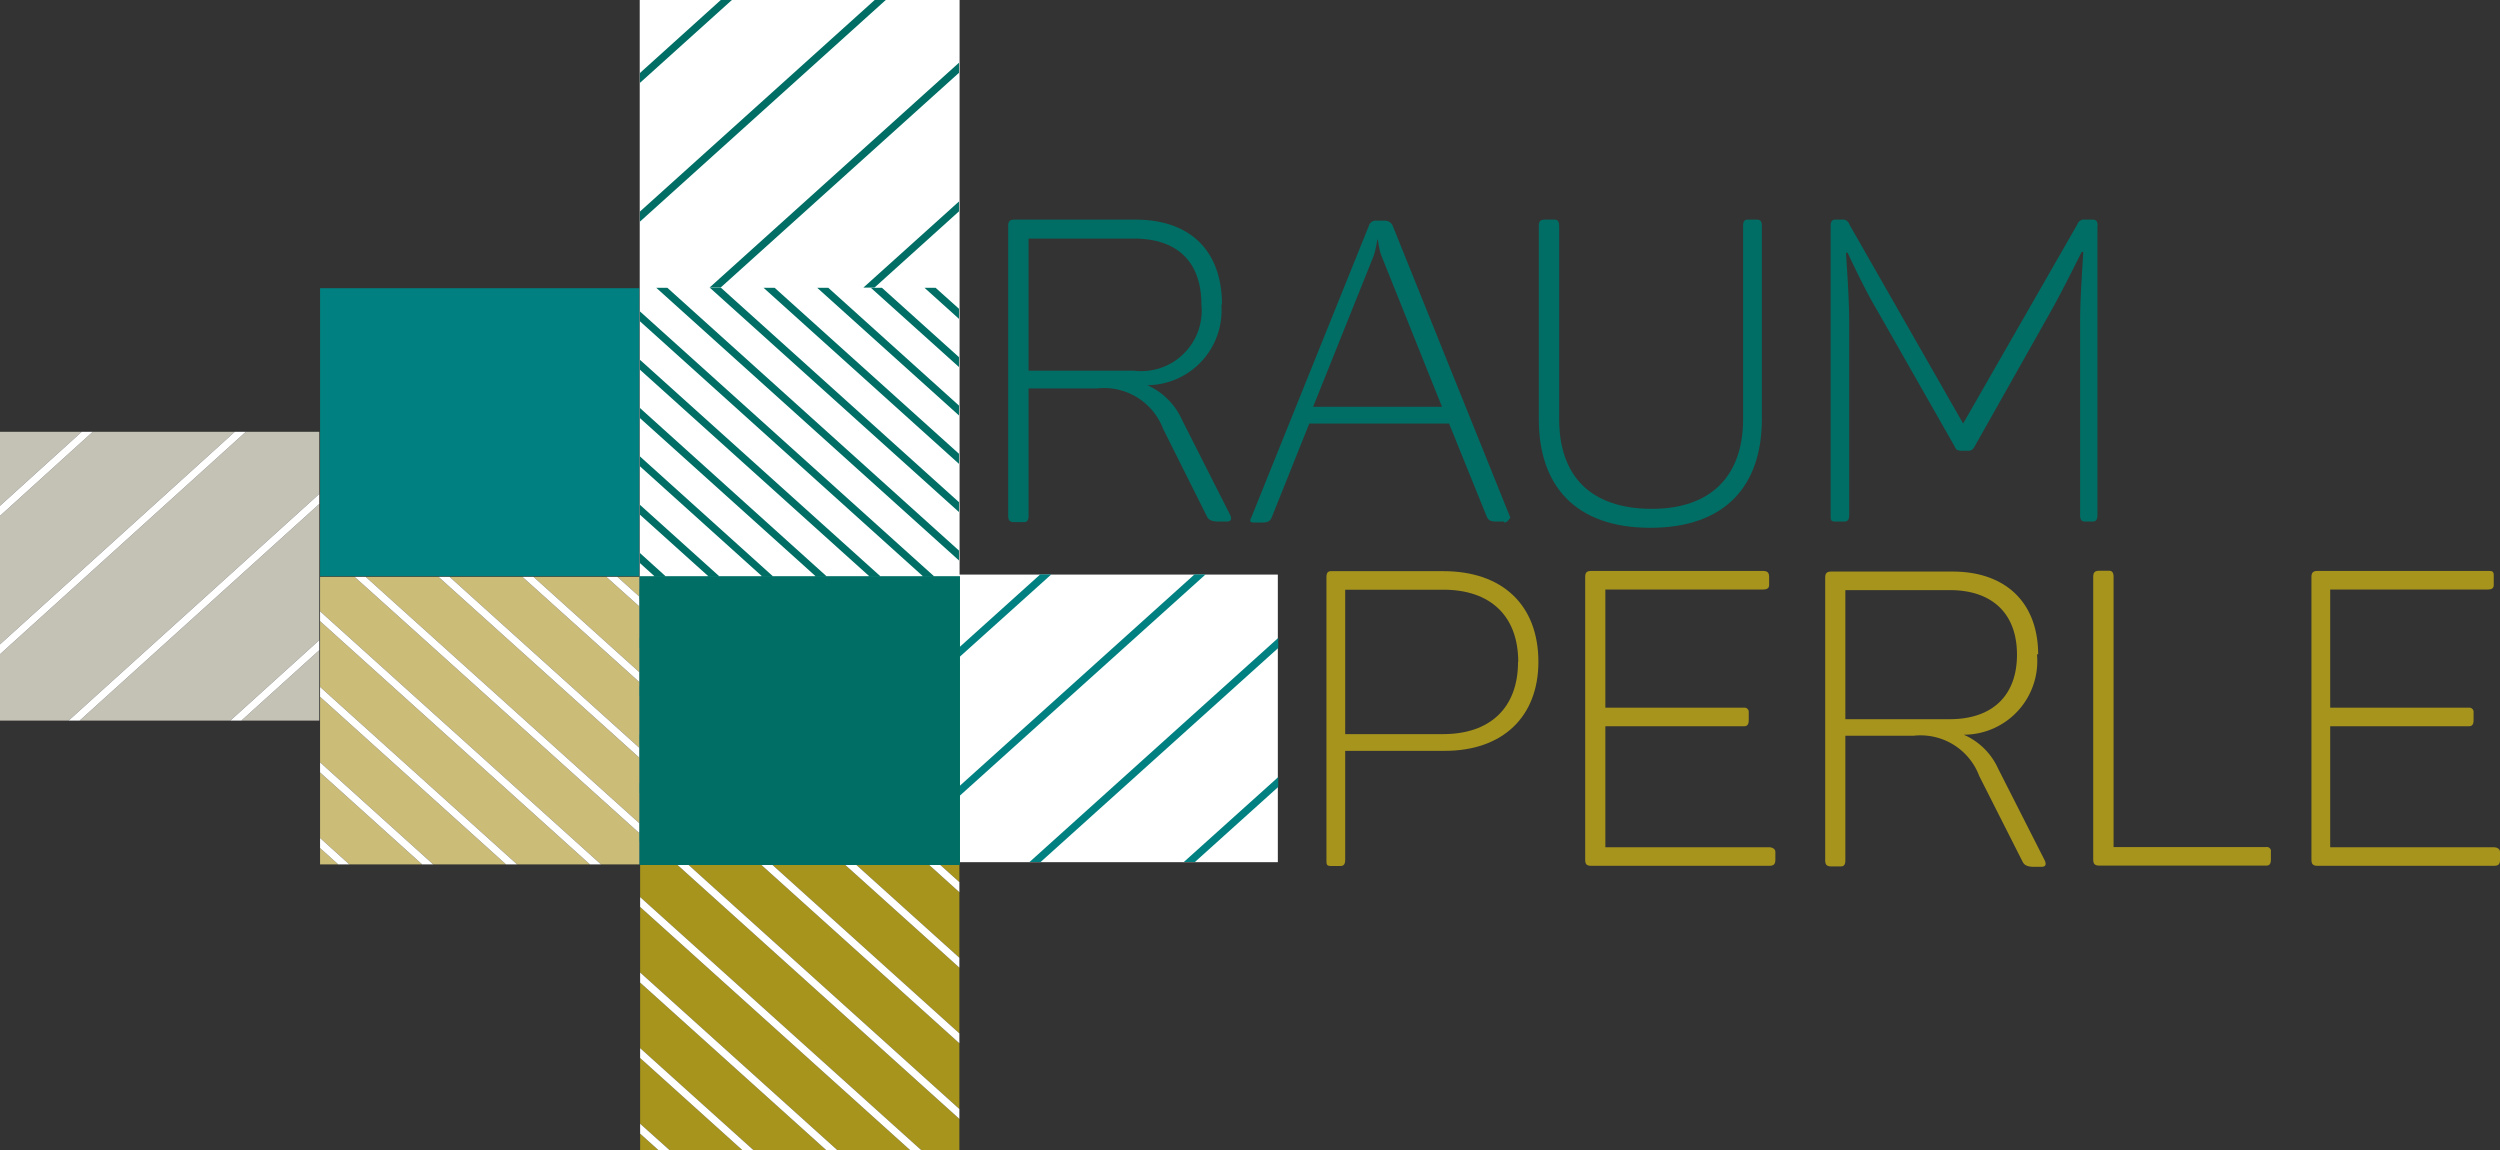 <svg xmlns="http://www.w3.org/2000/svg" viewBox="0 0 123.96 57.02"><rect x="0" y="0" width="123.96" height="57.02" fill="#333333" stroke="none"/><defs><style>.cls-1{fill:#fff;}.cls-2{fill:teal;}.cls-3{fill:#a6941d;}.cls-4{fill:#cbbc78;}.cls-5{fill:#006e64;}.cls-6{fill:#c4c1b5;}</style></defs><title>RP_Logo</title><g id="Ebene_2" data-name="Ebene 2"><g id="Ebene_1-2" data-name="Ebene 1"><rect class="cls-1" x="47.5" y="28.49" width="15.86" height="14.26"/><polygon class="cls-2" points="63.38 39.02 63.38 38.53 58.7 42.74 59.25 42.74 63.38 39.02"/><polygon class="cls-2" points="63.38 31.63 51.05 42.74 51.6 42.74 63.38 32.13 63.38 31.63"/><polygon class="cls-2" points="59.23 28.48 47.55 39 47.55 39.49 59.78 28.48 59.23 28.48"/><polygon class="cls-2" points="51.58 28.48 47.55 32.11 47.55 32.6 52.13 28.48 51.58 28.48"/><polygon class="cls-3" points="45.67 57.02 47.57 57.02 47.57 55.48 33.45 42.76 31.74 42.76 31.74 44.48 45.67 57.02"/><polygon class="cls-3" points="31.74 57.02 32.64 57.02 31.74 56.21 31.74 57.02"/><polygon class="cls-3" points="31.74 48.22 41.51 57.02 45.12 57.02 31.74 44.97 31.74 48.22"/><polygon class="cls-3" points="31.74 51.97 37.35 57.02 40.96 57.02 31.74 48.72 31.74 51.97"/><polygon class="cls-3" points="31.74 55.72 33.19 57.02 36.8 57.02 31.74 52.46 31.74 55.72"/><polygon class="cls-3" points="47.57 44.24 45.93 42.76 42.32 42.76 47.57 47.49 47.57 44.24"/><polygon class="cls-3" points="47.57 42.76 46.48 42.76 47.57 43.74 47.57 42.76"/><polygon class="cls-3" points="47.57 47.98 41.77 42.76 38.16 42.76 47.57 51.24 47.57 47.98"/><polygon class="cls-3" points="47.57 51.73 37.61 42.76 34 42.76 47.57 54.99 47.57 51.73"/><polygon class="cls-1" points="47.57 43.74 46.48 42.76 45.93 42.76 47.57 44.24 47.57 43.74"/><polygon class="cls-1" points="47.57 47.49 42.32 42.76 41.77 42.76 47.57 47.98 47.57 47.49"/><polygon class="cls-1" points="47.57 51.24 38.16 42.76 37.61 42.76 47.57 51.73 47.57 51.24"/><polygon class="cls-1" points="47.57 54.99 34 42.76 33.45 42.76 47.57 55.48 47.57 54.99"/><polygon class="cls-1" points="31.74 44.97 45.12 57.02 45.67 57.02 31.74 44.48 31.74 44.97"/><polygon class="cls-1" points="31.74 48.72 40.96 57.02 41.51 57.02 31.74 48.22 31.74 48.72"/><polygon class="cls-1" points="31.74 52.46 36.8 57.02 37.35 57.02 31.74 51.97 31.74 52.46"/><polygon class="cls-1" points="31.74 56.21 32.64 57.02 33.19 57.02 31.74 55.72 31.74 56.21"/><polygon class="cls-4" points="31.7 28.6 30.61 28.6 31.7 29.58 31.7 28.6"/><polygon class="cls-4" points="18.13 28.6 31.7 40.82 31.7 37.57 21.74 28.6 18.13 28.6"/><polygon class="cls-4" points="26.45 28.6 31.7 33.33 31.7 30.07 30.06 28.6 26.45 28.6"/><polygon class="cls-4" points="22.29 28.6 31.7 37.08 31.7 33.82 25.9 28.6 22.29 28.6"/><polygon class="cls-4" points="15.87 41.55 17.32 42.86 20.93 42.86 15.87 38.3 15.87 41.55"/><polygon class="cls-4" points="15.87 34.06 25.64 42.86 29.25 42.86 15.87 30.8 15.87 34.06"/><polygon class="cls-4" points="15.87 28.6 15.87 30.31 29.8 42.86 31.7 42.86 31.7 41.31 17.58 28.6 15.87 28.6"/><polygon class="cls-4" points="15.87 42.86 16.77 42.86 15.87 42.05 15.87 42.86"/><polygon class="cls-4" points="15.87 37.8 21.48 42.86 25.09 42.86 15.87 34.55 15.87 37.8"/><polygon class="cls-1" points="31.7 30.07 31.7 29.58 30.61 28.6 30.06 28.6 31.7 30.07"/><polygon class="cls-1" points="25.9 28.6 31.7 33.82 31.7 33.33 26.45 28.6 25.9 28.6"/><polygon class="cls-1" points="21.74 28.6 31.7 37.57 31.7 37.08 22.29 28.6 21.74 28.6"/><polygon class="cls-1" points="17.58 28.6 31.7 41.31 31.7 40.82 18.13 28.6 17.58 28.6"/><polygon class="cls-1" points="15.87 30.8 29.25 42.86 29.8 42.86 15.87 30.31 15.87 30.8"/><polygon class="cls-1" points="15.87 34.55 25.09 42.86 25.64 42.86 15.87 34.06 15.87 34.55"/><polygon class="cls-1" points="15.87 38.3 20.93 42.86 21.48 42.86 15.87 37.8 15.87 38.3"/><polygon class="cls-1" points="15.87 42.05 16.77 42.86 17.32 42.86 15.87 41.55 15.87 42.05"/><rect class="cls-2" x="15.87" y="14.29" width="15.83" height="14.28"/><path class="cls-5" d="M60.56,15.1a3.71,3.71,0,0,1-3.67,4,3.39,3.39,0,0,1,1.72,1.72L61,25.54c.07.16.07.32-.16.32H60.4c-.31,0-.47-.08-.55-.24l-2.18-4.36a3.13,3.13,0,0,0-3.27-2H51v6.31c0,.24-.08.32-.23.32h-.47c-.23,0-.31-.08-.31-.32V11.21c0-.24.08-.32.31-.32h6c2.73,0,4.29,1.56,4.29,4.21m-4.37-3.27H51v6.55h5.22a3,3,0,0,0,3.35-3.28c0-2.1-1.17-3.27-3.35-3.27"/><path class="cls-5" d="M74.58,25.86h-.39c-.31,0-.39-.08-.47-.24L71.85,21H64.92l-1.87,4.67c-.08.16-.16.24-.47.24h-.39c-.23,0-.23-.08-.15-.24l5.84-14.49a.36.36,0,0,1,.39-.24h.39a.43.43,0,0,1,.39.24l5.84,14.49c-.07.08-.15.24-.31.24M68.35,11.75h0c-.08.08-.08.47-.24.94l-3,7.48h6.39l-3-7.48c-.15-.39-.15-.78-.23-.94"/><path class="cls-5" d="M81.91,25.23c3,0,4.52-1.71,4.52-4.44V11.21c0-.24.07-.32.23-.32h.47c.15,0,.23.08.23.32v9.58c0,3.27-1.79,5.38-5.53,5.38s-5.53-2.11-5.53-5.38V11.21c0-.24.07-.32.31-.32h.47c.15,0,.23.08.23.32v9.58c0,2.73,1.48,4.44,4.6,4.44"/><path class="cls-5" d="M104,11.21V25.54c0,.24-.08.32-.24.32h-.38c-.16,0-.24-.08-.24-.32V16c0-1.09.08-2.26.16-3.51h-.08c-.55,1.09-1,2-1.56,3l-3.74,6.63c-.08.15-.16.23-.31.23h-.31c-.16,0-.31,0-.39-.23l-3.82-6.71c-.55-.93-1-1.87-1.48-2.88h-.08c.08,1.25.16,2.34.16,3.51v9.5c0,.24-.08.32-.24.32H91c-.23,0-.23-.08-.23-.32V11.21c0-.24.08-.32.23-.32h.32a.34.34,0,0,1,.38.24L97.34,21,103,11.13a.35.35,0,0,1,.39-.24h.38c.16,0,.24.08.24.32"/><path class="cls-3" d="M76.28,32.81c0,2.74-1.78,4.42-4.64,4.42H66.7v5.4c0,.23-.08.31-.24.31H66c-.23,0-.23-.08-.23-.31v-14c0-.23.07-.31.23-.31h5.56c2.94,0,4.72,1.68,4.72,4.5m-1,0c0-2.29-1.39-3.58-3.71-3.58H66.7v7.16h4.86c2.32,0,3.71-1.3,3.71-3.58"/><path class="cls-3" d="M87.72,28.62V29c0,.15-.08.23-.31.23H79.6v5.86h6.88a.21.21,0,0,1,.23.23v.38c0,.23-.08.31-.23.31H79.6v6h8.12c.15,0,.31.08.31.23v.38c0,.23-.08.31-.31.31H78.91c-.24,0-.31-.08-.31-.31v-14c0-.23.07-.31.31-.31h8.5c.23,0,.31.08.31.31"/><path class="cls-3" d="M101,32.43a3.65,3.65,0,0,1-3.63,4,3.32,3.32,0,0,1,1.7,1.67l2.32,4.57c.07.16.07.31-.16.31h-.38c-.31,0-.47-.08-.55-.23l-2.16-4.27a3.11,3.11,0,0,0-3.25-2H91.5v6.17c0,.23-.07.31-.23.31h-.46c-.23,0-.31-.08-.31-.31v-14c0-.23.08-.31.31-.31h6c2.63,0,4.25,1.53,4.25,4.12m-4.33-3.2H91.5v6.4h5.18c2.09,0,3.33-1.15,3.33-3.2s-1.24-3.2-3.33-3.2"/><path class="cls-3" d="M104.8,28.62V42h7.57a.2.2,0,0,1,.23.23v.38c0,.23-.07.31-.23.31H104.1c-.23,0-.31-.08-.31-.31v-14c0-.23.08-.31.31-.31h.47c.15,0,.23.08.23.31"/><path class="cls-3" d="M123.65,28.62V29c0,.15-.07.23-.3.23h-7.81v5.86h6.88a.21.21,0,0,1,.23.23v.38c0,.23-.08.31-.23.31h-6.88v6h8.11c.16,0,.31.08.31.23v.38c0,.23-.07.31-.31.31h-8.73c-.23,0-.31-.08-.31-.31v-14c0-.23.08-.31.31-.31h8.5c.23,0,.23.08.23.31"/><rect class="cls-1" x="31.72" width="15.86" height="42.86"/><polygon class="cls-5" points="47.55 10.48 47.55 9.99 42.81 14.26 43.36 14.26 47.55 10.48"/><polygon class="cls-5" points="47.55 3.11 35.18 14.26 35.73 14.26 47.55 3.61 47.55 3.11"/><polygon class="cls-5" points="43.37 0 31.73 10.49 31.73 10.99 43.92 0 43.37 0"/><polygon class="cls-5" points="35.74 0 31.73 3.62 31.73 4.11 36.29 0 35.74 0"/><polygon class="cls-2" points="32.45 28.57 31.72 29.23 31.72 29.72 33 28.57 32.45 28.57"/><polygon class="cls-2" points="35.12 28.57 31.72 31.63 31.72 32.13 35.66 28.57 35.12 28.57"/><polygon class="cls-2" points="37.78 28.57 31.72 34.03 31.72 34.53 38.33 28.57 37.78 28.57"/><polygon class="cls-2" points="40.44 28.57 31.72 36.43 31.72 36.93 40.99 28.57 40.44 28.57"/><polygon class="cls-2" points="43.1 28.57 31.72 38.84 31.72 39.33 43.65 28.57 43.1 28.57"/><polygon class="cls-2" points="45.77 28.57 31.72 41.24 31.72 41.73 46.32 28.57 45.77 28.57"/><polygon class="cls-2" points="47.55 29.37 32.61 42.84 33.16 42.84 47.55 29.86 47.55 29.37"/><polygon class="cls-2" points="47.55 31.77 35.27 42.84 35.82 42.84 47.55 32.27 47.55 31.77"/><polygon class="cls-2" points="47.55 34.17 37.94 42.84 38.48 42.84 47.55 34.67 47.55 34.17"/><polygon class="cls-2" points="47.55 36.57 40.6 42.84 41.15 42.84 47.55 37.07 47.55 36.57"/><polygon class="cls-2" points="47.55 38.98 43.26 42.84 43.81 42.84 47.55 39.47 47.55 38.98"/><polygon class="cls-2" points="47.55 41.38 45.92 42.84 46.47 42.84 47.55 41.87 47.55 41.38"/><polygon class="cls-5" points="31.73 27.92 32.45 28.57 33 28.57 31.73 27.42 31.73 27.92"/><polygon class="cls-5" points="31.73 25.52 35.12 28.57 35.66 28.57 31.73 25.03 31.73 25.52"/><polygon class="cls-5" points="31.73 23.12 37.78 28.57 38.32 28.57 31.73 22.63 31.73 23.12"/><polygon class="cls-5" points="31.73 20.73 40.44 28.57 40.98 28.57 31.73 20.23 31.73 20.73"/><polygon class="cls-5" points="31.73 18.33 43.1 28.57 43.65 28.57 31.73 17.84 31.73 18.33"/><polygon class="cls-5" points="31.73 15.93 45.76 28.57 46.31 28.57 31.73 15.44 31.73 15.93"/><polygon class="cls-5" points="32.54 14.27 47.55 27.79 47.55 27.3 33.09 14.27 32.54 14.27"/><polygon class="cls-5" points="35.2 14.27 47.55 25.39 47.55 24.9 35.75 14.27 35.2 14.27"/><polygon class="cls-5" points="37.86 14.27 47.55 23 47.55 22.5 38.41 14.27 37.86 14.27"/><polygon class="cls-5" points="40.52 14.27 47.55 20.6 47.55 20.11 41.07 14.27 40.52 14.27"/><polygon class="cls-5" points="43.18 14.27 47.55 18.2 47.55 17.71 43.73 14.27 43.18 14.27"/><polygon class="cls-5" points="47.55 15.31 46.39 14.27 45.84 14.27 47.55 15.81 47.55 15.31"/><rect class="cls-5" x="31.71" y="28.57" width="15.89" height="14.32"/><polygon class="cls-6" points="15.83 21.41 12.19 21.41 0 32.44 0 35.73 3.4 35.73 15.83 24.49 15.83 21.41"/><polygon class="cls-6" points="0 21.41 0 25.08 4.05 21.41 0 21.41"/><polygon class="cls-6" points="15.83 32.24 11.97 35.73 15.83 35.73 15.83 32.24"/><polygon class="cls-6" points="15.83 24.99 3.95 35.73 11.42 35.73 15.83 31.74 15.83 24.99"/><polygon class="cls-6" points="4.6 21.41 0 25.58 0 31.95 11.64 21.41 4.6 21.41"/><polygon class="cls-1" points="15.83 31.74 11.42 35.73 11.97 35.73 15.83 32.24 15.83 31.74"/><polygon class="cls-1" points="15.83 24.49 3.4 35.73 3.95 35.73 15.83 24.99 15.83 24.49"/><polygon class="cls-1" points="11.64 21.41 0 31.95 0 32.44 12.19 21.41 11.64 21.41"/><polygon class="cls-1" points="4.05 21.41 0 25.08 0 25.58 4.6 21.41 4.05 21.41"/></g></g></svg>
